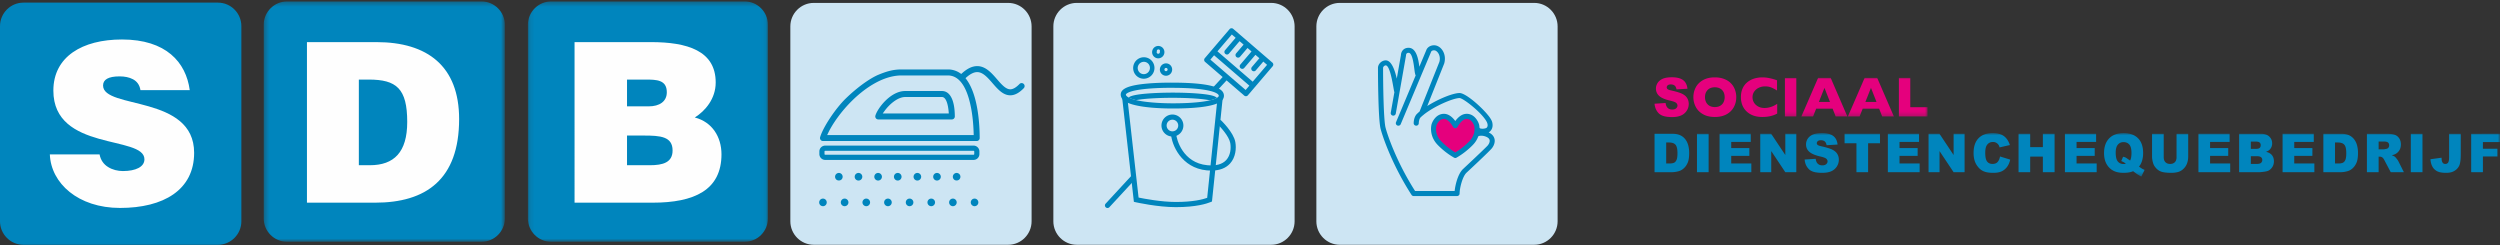 <svg xmlns="http://www.w3.org/2000/svg" xmlns:xlink="http://www.w3.org/1999/xlink" width="550" height="54"><rect width="100%" height="100%" fill="#333333" stroke="none"/><defs><path id="a" d="M.3.317h53.051v52.878H.3z"/><path id="c" d="M.123.317h52.808v52.878H.123z"/><path id="e" d="M0 8.756h60.071V0H0z"/><path id="g" d="M0 9.566h185.986V0H0z"/></defs><g fill="none" fill-rule="evenodd"><path fill="#0085BD" d="M0 48.684c0 2.844 2.314 5.17 5.143 5.17h42.815c2.828 0 5.143-2.326 5.143-5.17V5.749c0-2.844-2.315-5.17-5.143-5.17H5.143C2.314.58 0 2.905 0 5.75v42.935z"/><g transform="translate(57.718)"><mask id="b" fill="#fff"><use xlink:href="#a"/></mask><path fill="#0085BD" d="M.3 48.064c0 2.822 2.312 5.131 5.138 5.131h42.774c2.827 0 5.139-2.309 5.139-5.131V5.448c0-2.822-2.312-5.131-5.139-5.131H5.438C2.612.317.3 2.626.3 5.448v42.616z" mask="url(#b)"/></g><path fill="#FEFEFE" d="M41.744 19.834c-.822-6.16-5.225-11.148-14.906-11.148-8.714 0-15.099 3.766-15.099 11.247 0 13.445 20.036 9.777 20.036 15.109 0 1.661-1.889 2.59-4.744 2.59-1.113 0-2.322-.295-3.24-.881-.968-.588-1.647-1.516-1.888-2.787H10.966c.24 6.357 6.241 11.783 15.438 11.783 9.58 0 16.307-3.96 16.307-12.123 0-12.812-20.036-9.536-20.036-14.817 0-1.271 1.116-2.004 3.63-2.004 1.113 0 2.129.196 2.953.635.822.44 1.452 1.175 1.646 2.396h10.84zm37.202-2.328h2.178c6.095 0 8.465 1.962 8.465 9.322 0 6.673-2.902 9.52-8.224 9.52h-2.419V17.506zm3.581 27.083c11.176 0 18.48-5.103 18.48-18.399 0-11.627-6.965-16.925-18.19-16.925H67.53V44.59h14.997z"/><g transform="translate(116.013)"><mask id="d" fill="#fff"><use xlink:href="#c"/></mask><path fill="#0085BD" d="M.123 48.064c0 2.822 2.302 5.131 5.115 5.131h42.578c2.814 0 5.115-2.309 5.115-5.131V5.448c0-2.822-2.301-5.131-5.115-5.131H5.238C2.425.317.123 2.626.123 5.448v42.616z" mask="url(#d)"/></g><path fill="#FEFEFE" d="M141.612 29.821c3.667 0 6.356.198 6.356 3.289 0 2.648-2.151 3.238-4.987 3.238h-5.037v-6.527h3.668zm.392-12.315c2.445 0 4.695.05 4.695 2.797 0 2.06-1.663 3.093-3.963 3.093h-4.792v-5.89h4.06zm1.563 27.083c9.144 0 15.158-2.746 15.158-10.645 0-3.83-2.054-7.115-5.868-8.096 2.249-1.42 4.597-4.071 4.597-7.706 0-7.01-6.308-8.877-14.23-8.877h-16.821V44.59h17.164z"/><path fill="#CDE5F3" d="M173.875 48.687c0 2.84 2.313 5.164 5.14 5.164h42.795c2.828 0 5.141-2.324 5.141-5.164V5.805c0-2.84-2.313-5.164-5.14-5.164h-42.796c-2.827 0-5.14 2.323-5.14 5.164v42.882zm57.863 0c0 2.84 2.313 5.164 5.14 5.164h42.794c2.828 0 5.141-2.324 5.141-5.164V5.803c0-2.84-2.313-5.164-5.14-5.164h-42.794c-2.828 0-5.141 2.324-5.141 5.164v42.884zm57.862 0c0 2.84 2.314 5.164 5.141 5.164h42.794c2.828 0 5.14-2.324 5.14-5.164V5.803c0-2.84-2.312-5.164-5.14-5.164h-42.794c-2.827 0-5.14 2.324-5.14 5.164v42.884z"/><path fill="#0085BD" d="M250.485 14.273a1.346 1.346 0 0 1 1.843-.49c.308.181.526.474.615.824.09.351.037.718-.147 1.032a1.346 1.346 0 0 1-1.843.49 1.36 1.36 0 0 1-.468-1.856m-.04 2.723c.37.219.777.323 1.178.323.807 0 1.596-.42 2.035-1.17a2.37 2.37 0 0 0-.823-3.233 2.345 2.345 0 0 0-3.212.848c-.659 1.124-.29 2.574.823 3.232m5.776-1.872a.358.358 0 0 1 .308-.18.343.343 0 0 1 .335.263.36.36 0 0 1-.04.273.358.358 0 0 1-.218.167.345.345 0 0 1-.425-.25.36.36 0 0 1 .04-.273m-.863-.51a1.364 1.364 0 0 0 .476 1.864 1.334 1.334 0 0 0 1.027.141c.35-.092.642-.316.826-.629a1.364 1.364 0 0 0-.476-1.864 1.352 1.352 0 0 0-1.853.488m-.843-3.32a.348.348 0 1 1 .644.081.36.36 0 0 1-.04.275.359.359 0 0 1-.218.167.344.344 0 0 1-.425-.251.362.362 0 0 1 .04-.273m-.388 1.354a1.336 1.336 0 0 0 1.028.142c.349-.092.642-.317.826-.63a1.363 1.363 0 0 0-.476-1.863 1.352 1.352 0 0 0-1.853.487 1.364 1.364 0 0 0 .475 1.864m-10.892 32.157a.57.57 0 0 0 .416.957.564.564 0 0 0 .415-.182l5.473-5.921-.158-1.505-6.146 6.651zm36.689-31.033l-8.618-7.42a.568.568 0 0 0-.8.062L269.324 7.8h-.001l-4.271 5.006a.573.573 0 0 0 .061.803l3.872 3.334-2.834 3.065 1.672-.268-.01.144 2.033-2.2 3.885 3.345a.564.564 0 0 0 .8-.062l1.554-1.82 3.903-4.574a.573.573 0 0 0-.062-.803zM271 7.587l.843.725-2.34 2.742a.572.572 0 0 0 .43.94c.16 0 .32-.067.432-.2l2.34-2.74.885.762-1.644 1.927a.572.572 0 0 0 .43.94c.16 0 .32-.067.432-.198l1.643-1.927.884.76-2.468 2.892a.572.572 0 0 0 .43.94c.16 0 .32-.067.431-.198l2.468-2.892.869.748-1.651 1.934a.572.572 0 0 0 .43.94c.16 0 .319-.067.431-.198l1.651-1.935.831.716-.815.956h-.001l-2.175 2.55-.173.202-7.757-6.678L271 7.587zm3.039 12.208l-7.757-6.679.816-.956 7.757 6.678-.816.957z"/><path fill="#0085BD" d="M258.067 23.87c-2.749 0-9.327-.19-11.027-1.953-.326-.339-.491-.74-.478-1.162.041-1.29 1.864-2.023 5.91-2.376 2.62-.228 5.266-.197 5.393-.196 10.063 0 11.326 1.602 11.4 2.806.025.396-.12.773-.417 1.09-1.384 1.48-6.627 1.791-10.781 1.791m-.653-4.55c-.862 0-2.866.021-4.85.195-4.71.41-4.868 1.269-4.868 1.277-.003.07.011.18.159.332 1.143 1.186 6.216 1.607 10.212 1.607 5.314 0 9.129-.549 9.955-1.432.118-.126.113-.205.111-.239-.04-.645-2.248-1.737-10.271-1.737h-.009a28.9 28.9 0 0 0-.44-.003"/><path fill="#0085BD" d="M258.706 45.573c-4.02 0-8.664-1.038-8.86-1.082l-.393-.089-2.57-22.82 1.127-.127 2.478 22.008c1.21.25 4.984.97 8.218.97 3.767 0 5.917-.563 6.875-.906.394-3.599 2.256-21.784 2.276-21.974l1.128.117c-.02.197-2.026 19.78-2.315 22.33l-.038.334-.31.128c-.807.334-3.165 1.11-7.616 1.11"/><path fill="#0085BD" d="M266.491 37.53c-.32 0-.654-.017-1.001-.05-5.624-.542-7.736-5.654-7.878-8.044l1.132-.068c.08 1.342 1.476 6.46 6.854 6.978 1.908.185 3.313-.199 4.173-1.137.962-1.05 1.088-2.626.885-3.752-.269-1.497-2.196-3.586-2.915-4.264l.776-.831c.117.11 2.865 2.722 3.255 4.893.251 1.395.077 3.368-1.166 4.725-.944 1.03-2.326 1.55-4.115 1.55"/><path fill="#0085BD" d="M257.934 30.035a2.418 2.418 0 0 1-2.41-2.42 2.418 2.418 0 0 1 2.41-2.42 2.418 2.418 0 0 1 2.41 2.42 2.418 2.418 0 0 1-2.41 2.42m0-3.702a1.28 1.28 0 0 0-1.276 1.282 1.28 1.28 0 0 0 1.276 1.281 1.28 1.28 0 0 0 1.275-1.281 1.28 1.28 0 0 0-1.275-1.282m6.146-5.705c-1.692-.16-3.866-.249-6.121-.249-.78 0-7.667.026-9.373.885a1.135 1.135 0 0 0-.273.193c.406.225.972.415 1.648.574 1.523-.305 4.53-.512 7.998-.512 3.645 0 6.784.229 8.22.559.678-.159 1.198-.342 1.538-.549l-.04-.039c-.243-.205-.694-.588-3.597-.862"/><g fill="#0085BD"><path d="M213.19 21.843c.737 2.602.957 5.503 1.013 7.478l.011.387h-32.239l.26-.54c.842-1.755 2.687-4.55 5.343-7.137 2.083-2.03 6.255-5.435 10.785-5.435h10.154c2.116 0 3.69 1.765 4.674 5.247zm12.026-3.378a.65.65 0 0 0-.927.014c-.75.776-1.434 1.17-2.031 1.17l-.05-.002c-.966-.025-1.924-1.13-2.85-2.198-1.158-1.338-2.47-2.853-4.28-2.903l-.095-.001c-1.06 0-2.137.5-3.291 1.53l-.22.195-.242-.166a4.687 4.687 0 0 0-2.713-.828h-10.154c-1.67 0-3.049.315-5.088 1.16-1.93.8-4.756 2.852-7.198 5.227-2.286 2.221-5.03 6.363-5.65 8.522a.657.657 0 0 0 .631.841h33.86a.667.667 0 0 0 .615-.66l-.003-.052c-.006-2.702-.301-9.332-2.912-12.84l-.21-.283.266-.229c.87-.75 1.667-1.124 2.37-1.098 1.23.034 2.289 1.256 3.314 2.438 1.117 1.29 2.272 2.622 3.826 2.664l.08.001c.974 0 1.945-.513 2.967-1.57a.654.654 0 0 0 .184-.468.656.656 0 0 0-.199-.463z"/><path d="M194.198 24.96l.44-.6c1.098-1.502 2.915-3.016 4.498-3.016h8.092c1.128 0 1.414 2.456 1.475 3.208l.033.408h-14.538zm13.03-4.935h-8.092c-3.247 0-6.099 3.84-6.55 5.412a.659.659 0 0 0 .631.842h16.184a.66.66 0 0 0 .66-.66l-.002-.054c-.017-3.527-1.048-5.54-2.83-5.54zm-22.087 18.268a.897.897 0 0 0-.274-.183.814.814 0 0 0-.631-.001 1.085 1.085 0 0 0-.156.083.834.834 0 0 0-.365.692c0 .22.09.437.246.594.307.308.87.306 1.182-.002a.845.845 0 0 0-.002-1.183m16.68-.247a.837.837 0 0 0 0 1.675.837.837 0 0 0 0-1.675m-4.316 0a.837.837 0 0 0 0 1.675.837.837 0 0 0 0-1.675m8.635 0a.837.837 0 0 0 0 1.675.837.837 0 0 0 0-1.675m-12.955 0a.837.837 0 0 0 0 1.675.837.837 0 0 0 0-1.675m-4.316 0a.837.837 0 0 0 0 1.675.837.837 0 0 0 0-1.675m22.362.524l-.007-.019a1.078 1.078 0 0 0-.075-.138.899.899 0 0 0-.23-.227.902.902 0 0 0-.306-.125.79.79 0 0 0-.318.002.871.871 0 0 0-.426.23.925.925 0 0 0-.107.13.893.893 0 0 0-.124.308.848.848 0 0 0 .23.747c.304.304.877.304 1.18 0a.89.89 0 0 0 .107-.13 1.1 1.1 0 0 0 .076-.148c.022-.051.035-.106.048-.16a.948.948 0 0 0 .015-.156 1.06 1.06 0 0 0-.019-.171.943.943 0 0 0-.044-.143m-29.718 5.258a.82.82 0 0 0-.145-.075.833.833 0 0 0-.904.18.849.849 0 0 0-.23.762.843.843 0 0 0 .235.432c.18.18.493.275.742.221a.698.698 0 0 0 .155-.048.82.82 0 0 0 .275-.18.933.933 0 0 0 .184-.278.854.854 0 0 0 .04-.145.844.844 0 0 0-.353-.87m4.305-.139a.837.837 0 0 0 0 1.676.837.837 0 0 0 0-1.676m19.06 0a.837.837 0 0 0-.835.838c0 .462.374.838.834.838.46 0 .834-.376.834-.838a.837.837 0 0 0-.834-.838m-4.766 0a.837.837 0 0 0-.834.838c0 .462.374.838.834.838.46 0 .834-.376.834-.838a.837.837 0 0 0-.834-.838m-4.763 0a.837.837 0 0 0 0 1.676.837.837 0 0 0 0-1.676m14.293 0a.837.837 0 0 0-.834.838c0 .462.374.838.834.838.46 0 .833-.376.833-.838a.837.837 0 0 0-.833-.838m-19.06 0a.837.837 0 0 0 0 1.676.837.837 0 0 0 0-1.676m23.822.001a.805.805 0 0 0-.312.063.776.776 0 0 0-.268.176.855.855 0 0 0-.253.598.91.91 0 0 0 .068.33.828.828 0 0 0 .185.27.887.887 0 0 0 .251.167.797.797 0 0 0 .645.007.734.734 0 0 0 .148-.076.878.878 0 0 0 .127-.103.936.936 0 0 0 .184-.278c.015-.042.034-.1.047-.16a.845.845 0 0 0-.23-.748.834.834 0 0 0-.592-.246m-.22-8.506h-32.634c-.71 0-1.289-.58-1.289-1.294v-.562c0-.714.578-1.295 1.29-1.295h32.633c.71 0 1.288.58 1.288 1.295v.562c0 .714-.578 1.294-1.288 1.294zm-32.634-2.012a.155.155 0 0 0-.155.156v.562c0 .085.07.155.155.155h32.634c.085 0 .154-.07.154-.155v-.562a.155.155 0 0 0-.154-.156h-32.634z"/></g><path fill="#0085BD" d="M328.771 30.493c-.116-.422-.435-.97-1.268-1.356.11-.069.223-.156.334-.265.504-.497.64-1.19.455-1.967-.148-.63-.852-1.473-.852-1.473-.198-.248-.423-.51-.67-.78-1.734-1.901-4.502-4.186-5.66-4.186-1.44 0-4.635 1.291-7.114 2.857l3.723-9.335c.327-1.093.143-2.243-.49-3.078-.458-.602-1.089-.948-1.731-.948-.924 0-1.454.535-1.64.895l-1.609 3.828c-.186-1.606-.638-4.17-2.363-4.17-1.203 0-1.66.94-1.683 1.606l-.913 5.174c-.426-1.86-1.164-4.038-2.455-4.016-.865.015-1.683.806-1.683 1.659 0 .455.007 11.174.578 13.404.474 1.845 2.619 8.053 6.805 14.535.103.16.281.256.473.256h9.54c.31 0 .562-.247.562-.553 0-1.088.577-3.656 1.513-4.578 0 0 5.078-4.719 5.602-5.4.523-.68.728-1.451.546-2.109m-1.415 1.443c-.248.357-5.521 5.278-5.521 5.278-1.13 1.113-1.681 3.5-1.815 4.813h-8.702c-4-6.264-6.045-12.183-6.5-13.956-.43-1.678-.543-9.325-.543-13.133 0-.248.309-.54.56-.553 1.088-.058 1.727 5.302 1.896 5.797l.033.094-.798 4.518a.553.553 0 0 0 .554.648.558.558 0 0 0 .552-.458l2.244-12.716a.536.536 0 0 0 .009-.088c.007-.255.11-.56.561-.56 1.046 0 1.222 3.739 1.414 4.515l.076.293a.53.53 0 0 0 .075.157l-4.328 10.304a.55.55 0 0 0 .304.722.561.561 0 0 0 .733-.3l6.717-15.99c.045-.061.219-.253.621-.253.28 0 .592.188.832.504.423.557.54 1.344.327 2.062l-4.352 10.904a9.503 9.503 0 0 0-.57.513c-.706.694-.727 1.913-.727 2.05 0 .304.25.55.56.551h.002a.556.556 0 0 0 .56-.55c.002-.23.078-.954.397-1.27.159-.155.333-.31.519-.466a.555.555 0 0 0 .153-.127c2.365-1.903 6.528-3.667 7.91-3.667.797.023 4.73 3.08 5.892 5.09l.105.193c.049.106.092.217.123.331.161.591-.089.838-.17.919-.187.183-1.324.407-1.771-.077-.068-.074-.096-.161-.166-.33-.288-.707-1.068-1.969-2.289-1.969l.027.108c1.024.333 1.55 1.457 1.628 1.874.073.39.214 1.503-.477 2.71l.153.607c.202-.23.359-.45.497-.644.451-.636 1.412-.593 2.02-.4.403.128.91.367 1.027.794.09.324-.045.754-.352 1.158"/><path fill="#E5007D" d="M319.997 27.369c-.514-.864-1.376-1.953-2.468-1.993-1.473-.048-2.21 1.483-2.304 1.987-.094.503-.306 2.2 1.274 3.762 1.58 1.562 3.114 2.407 3.213 2.464l.285.163.285-.163c.1-.057 1.634-.902 3.214-2.464.344-.34.6-.687.794-1.027a4.04 4.04 0 0 0 .48-2.735c-.079-.42-.608-1.555-1.639-1.89a1.936 1.936 0 0 0-.666-.097c-1.092.04-1.954 1.129-2.468 1.993"/><path fill="#0085BD" d="M320.163 34.757a.542.542 0 0 1-.277-.076l-.281-.167c-.41-.24-1.835-1.12-3.294-2.615-1.675-1.715-1.546-3.62-1.413-4.358.122-.677.998-2.5 2.755-2.5h.087c.858.033 1.685.577 2.423 1.584.739-1.007 1.566-1.551 2.422-1.583 1.82-.07 2.72 1.81 2.844 2.499.133.738.262 2.642-1.413 4.358-1.46 1.494-2.884 2.375-3.286 2.61l-.29.172a.542.542 0 0 1-.277.076m-2.51-8.586c-1.125 0-1.63 1.365-1.668 1.574-.126.7-.15 2.067 1.108 3.355a15.286 15.286 0 0 0 3.05 2.427l.02.011.006-.003a15.249 15.249 0 0 0 3.065-2.435c1.258-1.288 1.234-2.655 1.108-3.354-.039-.213-.57-1.615-1.718-1.574-.863.032-1.614 1.119-1.984 1.763a.55.55 0 0 1-.477.28.55.55 0 0 1-.476-.28c-.37-.644-1.12-1.73-1.986-1.763h-.048"/><g transform="translate(364 17)"><path fill="#E5007D" d="M0 5.817l2.43-.157c.056.405.162.713.327.926.265.342.645.514 1.139.514.365 0 .65-.088.848-.264.2-.175.299-.38.299-.61 0-.218-.097-.415-.287-.591-.19-.17-.63-.337-1.317-.492-1.126-.256-1.925-.601-2.407-1.027-.48-.428-.725-.974-.725-1.637 0-.435.125-.847.374-1.234C.925.86 1.296.554 1.793.332 2.29.11 2.97 0 3.83 0c1.062 0 1.867.202 2.425.604.558.401.887 1.038.993 1.916l-2.415.146c-.067-.382-.2-.66-.406-.832-.204-.172-.49-.263-.852-.263-.299 0-.524.067-.674.195a.594.594 0 0 0-.225.472c0 .135.06.255.187.364.122.112.41.218.863.312 1.12.25 1.922.499 2.408.752.485.25.838.563 1.058.937.22.372.332.79.332 1.252a2.71 2.71 0 0 1-.443 1.503 2.759 2.759 0 0 1-1.231 1.04c-.527.24-1.195.358-1.998.358-1.41 0-2.388-.275-2.932-.831C.38 7.373.071 6.672 0 5.817m17.98-1.442c0 .79-.18 1.52-.537 2.184-.358.667-.89 1.195-1.6 1.588-.706.39-1.568.587-2.584.587-1.027 0-1.898-.205-2.609-.613-.712-.408-1.242-.944-1.586-1.61a4.566 4.566 0 0 1-.52-2.136c0-.764.172-1.476.517-2.14.343-.662.872-1.197 1.585-1.604.714-.405 1.586-.609 2.613-.609.769 0 1.452.117 2.055.35.6.232 1.097.547 1.484.945.388.398.683.861.882 1.39a4.7 4.7 0 0 1 .3 1.668m-2.555 0c0-.317-.047-.608-.139-.872a1.854 1.854 0 0 0-1.097-1.138 2.47 2.47 0 0 0-.93-.163c-.672 0-1.2.2-1.583.6-.385.4-.576.924-.576 1.573 0 .649.192 1.175.578 1.576.386.402.913.603 1.581.603.46 0 .851-.092 1.175-.278a1.83 1.83 0 0 0 .738-.771 2.44 2.44 0 0 0 .253-1.13m11.559 3.612a5.91 5.91 0 0 1-1.056.44 6.75 6.75 0 0 1-1.088.237 9.03 9.03 0 0 1-1.138.07c-.723 0-1.372-.103-1.946-.306a4.213 4.213 0 0 1-1.493-.904 3.823 3.823 0 0 1-.95-1.396A4.755 4.755 0 0 1 19 4.376c0-.732.123-1.371.372-1.92a3.714 3.714 0 0 1 1.04-1.369 4.44 4.44 0 0 1 1.524-.804 6.16 6.16 0 0 1 1.802-.26c.944 0 2.015.215 3.21.642v2.252a8.91 8.91 0 0 0-1.222-.652c-.401-.172-.874-.26-1.418-.26-.483 0-.935.097-1.355.295-.42.195-.758.475-1.013.837a2.157 2.157 0 0 0-.385 1.275c0 .428.112.822.336 1.178.223.357.534.64.933.851.398.21.846.315 1.346.315.404 0 .786-.05 1.147-.15.36-.1.661-.21.907-.333.246-.123.5-.268.76-.435v2.15z"/><mask id="f" fill="#fff"><use xlink:href="#e"/></mask><path fill="#E5007D" mask="url(#f)" d="M28.682 8.624h2.507V.139h-2.507zm7.3-8.486l-3.68 8.486h2.569l.69-1.72h3.612l.677 1.72h2.568L38.753.138h-2.771zm1.397 2.191l1.217 3.1H36.15l1.23-3.1zM46.215.14l-3.678 8.485h2.567l.69-1.72h3.613l.676 1.72h2.568L48.986.138h-2.77zm1.398 2.19l1.217 3.1h-2.447l1.23-3.1zM53.755.138v8.486h6.317V6.59h-3.809V.138z"/><g transform="translate(0 12.28)"><path fill="#0085BD" d="M0 .15h3.802c.751 0 1.356.103 1.818.309.46.209.842.508 1.143.898.301.388.52.838.655 1.354A6.4 6.4 0 0 1 7.62 4.35c0 .902-.1 1.607-.301 2.102-.2.498-.48.916-.839 1.254-.358.335-.741.56-1.152.672a5.89 5.89 0 0 1-1.526.228H0V.15zm2.56 1.918v4.62h.626c.533 0 .914-.06 1.136-.182.224-.122.401-.333.53-.634.127-.302.191-.79.191-1.469 0-.894-.143-1.506-.426-1.838-.288-.329-.759-.497-1.42-.497h-.636z"/><mask id="h" fill="#fff"><use xlink:href="#g"/></mask><path fill="#0085BD" mask="url(#h)" d="M9.336 8.607h2.562V.149H9.336zM14.303.148v8.459h6.99v-1.92h-4.426V5.015h3.99V3.294h-3.99V1.951h4.297V.148zm14.467 0v4.675L25.654.148h-2.398v8.459h2.416V3.956l3.098 4.651h2.416V.148zm4.248 5.669l2.434-.157c.055.405.162.713.323.926.266.342.645.514 1.139.514.368 0 .649-.088.852-.264.195-.175.3-.38.3-.61 0-.218-.098-.415-.289-.591-.192-.17-.633-.337-1.321-.492-1.125-.256-1.924-.601-2.405-1.027-.481-.428-.723-.974-.723-1.637 0-.435.122-.847.37-1.234.247-.386.617-.691 1.114-.913C35.308.11 35.987 0 36.852 0c1.06 0 1.869.202 2.422.604.559.401.89 1.038.996 1.916l-2.418.146c-.065-.382-.2-.66-.406-.832-.204-.172-.488-.263-.852-.263-.294 0-.52.067-.672.195a.6.6 0 0 0-.228.472c0 .135.065.255.19.364.122.112.41.218.864.312 1.118.25 1.923.499 2.409.752.482.25.836.563 1.058.937.22.372.33.79.33 1.252 0 .545-.15 1.045-.442 1.503a2.777 2.777 0 0 1-1.233 1.04c-.528.24-1.195.358-2 .358-1.409 0-2.385-.275-2.928-.831-.545-.552-.852-1.253-.924-2.108m8.79-5.669v2.087h2.611v6.372h2.563V2.235h2.614V.148zm9.52 0v8.459h6.991v-1.92h-4.426V5.015h3.987V3.294h-3.987V1.951h4.297V.148zm14.466 0v4.675L62.683.148h-2.402v8.459h2.417V3.956l3.096 4.651h2.416V.148zm10.22 5l2.235.688c-.15.647-.385 1.185-.71 1.614a3.088 3.088 0 0 1-1.206.977c-.48.22-1.091.33-1.834.33-.9 0-1.637-.136-2.21-.402-.568-.268-1.06-.737-1.477-1.415-.417-.672-.622-1.533-.622-2.581 0-1.402.364-2.477 1.096-3.231C72.014.377 73.043 0 74.378 0c1.043 0 1.865.214 2.461.645.598.432 1.041 1.093 1.33 1.984l-2.255.515c-.077-.258-.16-.447-.249-.567a1.439 1.439 0 0 0-1.222-.623c-.584 0-1.029.238-1.339.713-.232.353-.351.91-.351 1.666 0 .939.142 1.58.422 1.93.278.35.672.522 1.176.522.492 0 .863-.14 1.116-.42.252-.279.436-.684.547-1.218M85.43.148v2.947h-2.789V.148H80.08v8.459h2.561V5.179h2.789v3.428h2.579V.148zm4.853 0v8.459h6.987v-1.92h-4.426V5.015h3.992V3.294h-3.992V1.951h4.299V.148zm16.298 7.229c.326.229.537.372.635.428.147.085.346.184.594.293l-.718 1.468a8.51 8.51 0 0 1-1.064-.631 10.834 10.834 0 0 1-.733-.554c-.567.249-1.277.375-2.13.375-1.26 0-2.253-.338-2.98-1.006-.861-.793-1.293-1.906-1.293-3.345 0-1.391.378-2.475 1.129-3.246.753-.772 1.804-1.158 3.156-1.158 1.376 0 2.439.378 3.189 1.133.75.754 1.123 1.836 1.123 3.239 0 1.255-.3 2.255-.908 3.004m-1.959-1.337c.204-.374.305-.931.305-1.674 0-.857-.157-1.466-.468-1.831-.31-.366-.74-.55-1.287-.55-.51 0-.926.188-1.24.56-.319.375-.476.958-.476 1.752 0 .922.155 1.57.465 1.942.31.379.736.564 1.278.564.174 0 .337-.017.492-.051-.214-.215-.555-.414-1.016-.603l.403-.94c.223.042.4.095.526.155.127.062.37.225.736.485.087.061.182.125.282.191M114.84.15h2.56v5.042c0 .498-.076.971-.23 1.416a3.087 3.087 0 0 1-.718 1.166c-.326.332-.667.566-1.027.7-.497.188-1.099.284-1.791.284-.406 0-.845-.028-1.323-.086-.475-.058-.873-.174-1.196-.345a2.983 2.983 0 0 1-.877-.73 2.704 2.704 0 0 1-.548-.972c-.159-.54-.238-1.018-.238-1.433V.149h2.566v5.166c0 .46.121.822.373 1.082.248.258.596.388 1.039.388.439 0 .783-.124 1.035-.383.249-.256.375-.618.375-1.087V.149zm4.815-.002v8.459h6.99v-1.92h-4.428V5.015h3.991V3.294h-3.991V1.951h4.298V.148zm8.955.001h4.783c.798 0 1.414.204 1.839.607.427.404.642.906.642 1.504 0 .5-.154.929-.46 1.289-.203.239-.502.427-.896.564.598.146 1.039.4 1.321.755.282.354.423.8.423 1.338 0 .436-.1.83-.3 1.179-.202.35-.471.63-.819.831-.216.126-.54.216-.97.275-.58.077-.962.117-1.148.117h-4.416V.148zm2.575 3.326h1.11c.397 0 .672-.07.832-.209.153-.142.231-.347.231-.61 0-.245-.078-.439-.23-.577-.161-.14-.43-.209-.817-.209h-1.126v1.605zm0 3.31h1.309c.44 0 .753-.08.934-.238a.81.81 0 0 0 .272-.64.751.751 0 0 0-.27-.6c-.18-.151-.494-.225-.942-.225h-1.303v1.703zm6.984-6.637v8.459h6.99v-1.92h-4.426V5.015h3.99V3.294h-3.99V1.951h4.297V.148zm8.971.001h3.8c.751 0 1.357.103 1.82.31.457.208.84.508 1.142.897.302.388.52.839.656 1.354a6.36 6.36 0 0 1 .202 1.639c0 .903-.1 1.607-.302 2.102a3.49 3.49 0 0 1-.838 1.254 2.75 2.75 0 0 1-1.154.672c-.56.153-1.07.229-1.526.229h-3.8V.149zm2.562 1.919v4.62h.625c.53 0 .91-.061 1.135-.183.227-.121.404-.333.531-.634.124-.302.188-.789.188-1.468 0-.895-.14-1.507-.426-1.839-.285-.329-.758-.496-1.417-.496h-.636zm7.019 6.538V.15h4.266c.79 0 1.395.07 1.814.21.417.136.754.395 1.01.769.256.377.385.833.385 1.372 0 .47-.101.875-.295 1.214-.195.342-.464.62-.81.83-.219.136-.522.247-.902.335.305.103.53.207.668.31.09.068.228.218.407.444.178.226.297.402.36.523l1.234 2.45h-2.893l-1.364-2.58c-.168-.333-.324-.548-.459-.649a1.047 1.047 0 0 0-.62-.196h-.224v3.425h-2.577zm2.577-5.032h1.073c.115 0 .34-.038.672-.113a.682.682 0 0 0 .414-.266.806.806 0 0 0 .159-.49c0-.274-.083-.483-.252-.633-.17-.144-.486-.219-.948-.219h-1.118v1.721zm7.081 5.033h2.564V.149h-2.564zm8.424-8.458h2.562v4.599c0 .963-.084 1.697-.253 2.202-.166.501-.504.932-1.012 1.28-.503.35-1.153.527-1.947.527-.836 0-1.483-.117-1.942-.347a2.48 2.48 0 0 1-1.067-1.011c-.25-.445-.399-.993-.445-1.648l2.45-.337c.002.37.037.646.098.826a.888.888 0 0 0 .305.437c.096.073.237.108.418.108.288 0 .498-.108.631-.323.138-.221.202-.585.202-1.1V.149zm4.858-.001v8.459h2.578V5.148h3.195V3.444h-3.195V1.97h3.747V.148z"/></g></g></g></svg>